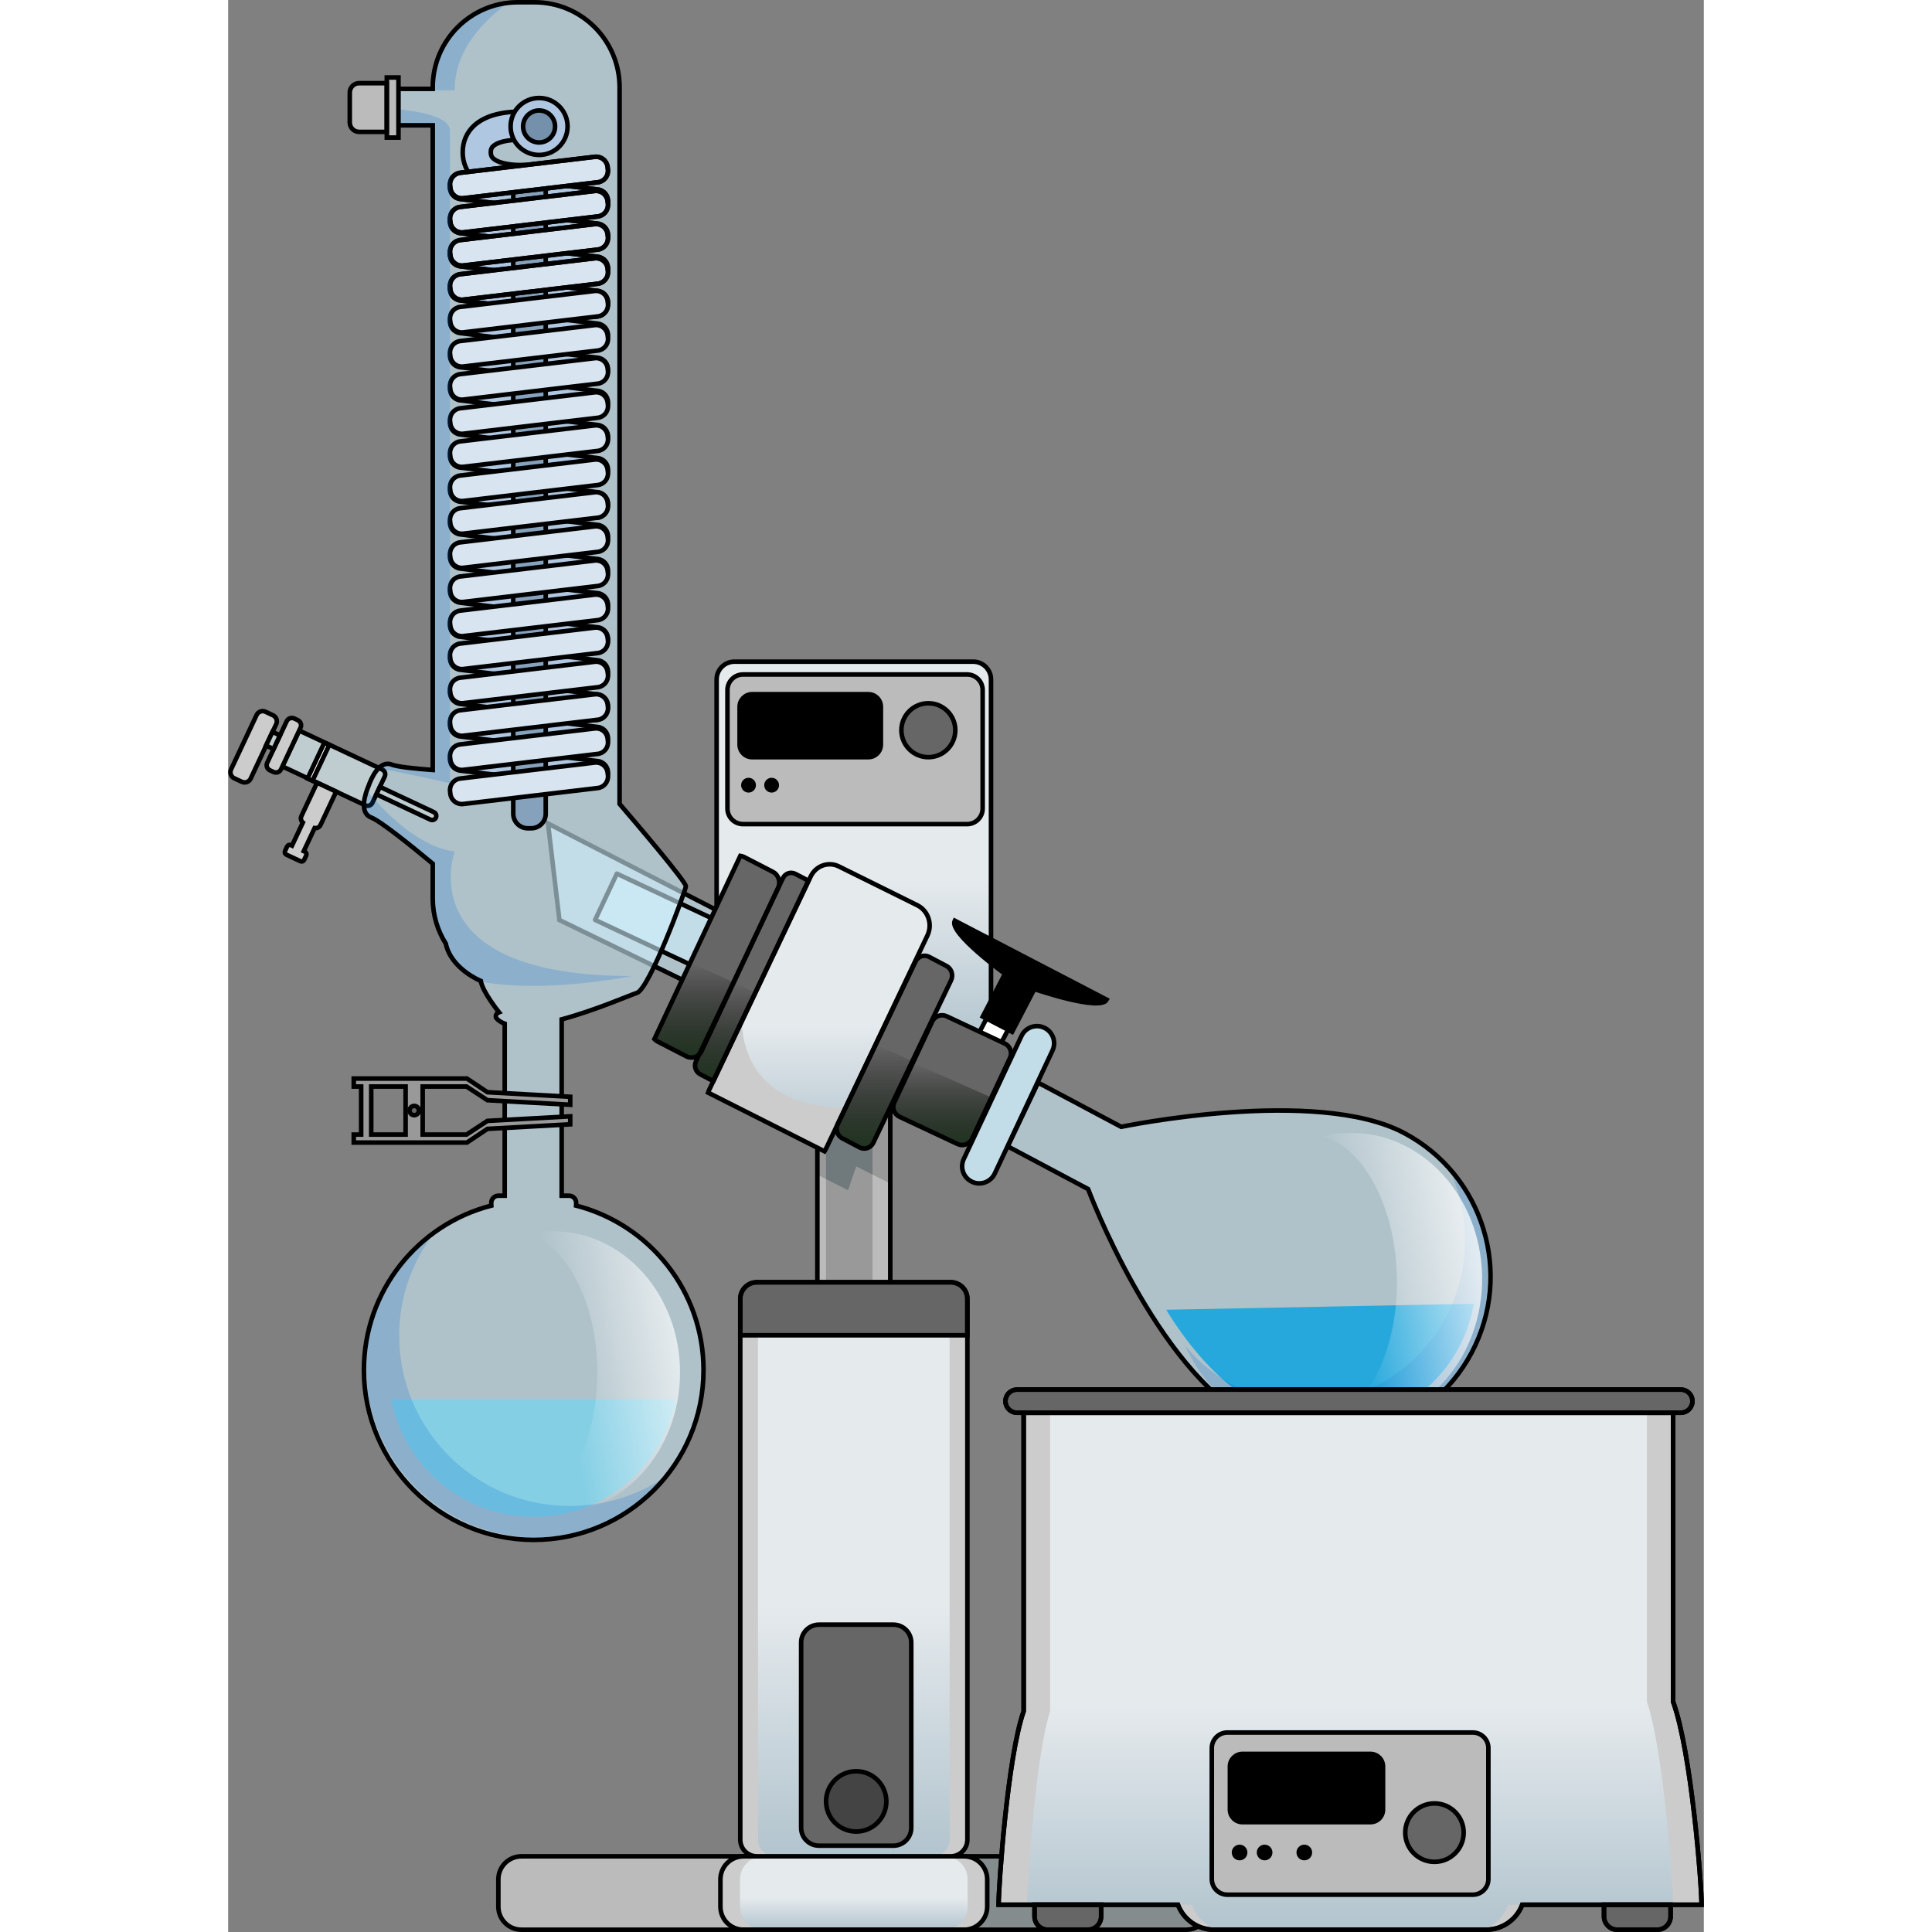<?xml version="1.0" encoding="utf-8"?>
<!-- Created by: Science Figures, www.sciencefigures.org, Generator: Science Figures Editor -->
<svg version="1.1" id="Layer_1" xmlns="http://www.w3.org/2000/svg" xmlns:xlink="http://www.w3.org/1999/xlink" 
	 width="800px" height="800px" viewBox="0 0 323.811 423.938" enable-background="new 0 0 323.811 423.938"
	 xml:space="preserve">
<rect x="0" y="0" width="323.811" height="423.938" fill="#808080" stroke="none"/>
<g>
	<g>
		<rect x="129.29" y="223.667" fill="#BBBBBB" width="16" height="59.167"/>
		<polygon fill="#999999" points="129.29,257.767 136.021,261.167 137.811,255.938 145.29,259.698 145.29,223.667 129.29,223.667 		
			"/>
		<rect x="131.186" y="223.667" fill="#999999" width="10.208" height="59.167"/>
		<polygon fill="#70797C" points="136.021,261.167 137.811,255.938 141.394,257.739 141.394,223.667 131.186,223.667 
			131.186,258.725 		"/>
		<g>
			<path fill="#BBBBBB" d="M210.228,423.438H64.353c-2.796,0-5.063-2.267-5.063-5.063v-5.979c0-2.796,2.267-5.063,5.063-5.063
				h145.875c2.796,0,5.063,2.267,5.063,5.063v5.979C215.29,421.171,213.024,423.438,210.228,423.438z"/>
			<path fill="#858C8E" d="M148.274,423.438h61.953c2.796,0,5.063-2.267,5.063-5.063v-5.979c0-2.796-2.266-5.063-5.063-5.063
				h-63.522C147.466,412.24,148.152,418.02,148.274,423.438z"/>
			<path fill="#CCCCCC" d="M161.498,423.438h-48.417c-2.796,0-5.063-2.267-5.063-5.063v-5.979c0-2.796,2.267-5.063,5.063-5.063
				h48.417c2.796,0,5.063,2.267,5.063,5.063v5.979C166.561,421.171,164.294,423.438,161.498,423.438z"/>
			<linearGradient id="SVGID_1_" gradientUnits="userSpaceOnUse" x1="137.29" y1="407.333" x2="137.29" y2="423.438">
				<stop  offset="0.564" style="stop-color:#E5EAED"/>
				<stop  offset="1" style="stop-color:#B2C4CE"/>
			</linearGradient>
			<path fill="url(#SVGID_1_)" d="M157.197,423.438h-39.814c-2.796,0-5.063-2.267-5.063-5.063v-5.979
				c0-2.796,2.267-5.063,5.063-5.063h39.814c2.796,0,5.063,2.267,5.063,5.063v5.979
				C162.259,421.171,159.993,423.438,157.197,423.438z"/>
		</g>
		<g>
			<path fill="none" stroke="#000000" stroke-miterlimit="10" d="M210.228,423.438H64.353c-2.796,0-5.063-2.267-5.063-5.063v-5.979
				c0-2.796,2.267-5.063,5.063-5.063h145.875c2.796,0,5.063,2.267,5.063,5.063v5.979
				C215.29,421.171,213.024,423.438,210.228,423.438z"/>
			<path fill="none" stroke="#000000" stroke-miterlimit="10" d="M161.498,423.438h-48.417c-2.796,0-5.063-2.267-5.063-5.063v-5.979
				c0-2.796,2.267-5.063,5.063-5.063h48.417c2.796,0,5.063,2.267,5.063,5.063v5.979
				C166.561,421.171,164.294,423.438,161.498,423.438z"/>
		</g>
		<rect x="129.29" y="223.667" fill="none" stroke="#000000" stroke-miterlimit="10" width="16" height="59.167"/>
		<g>
			<linearGradient id="SVGID_2_" gradientUnits="userSpaceOnUse" x1="137.29" y1="145.188" x2="137.29" y2="229.667">
				<stop  offset="0.564" style="stop-color:#E5EAED"/>
				<stop  offset="1" style="stop-color:#B2C4CE"/>
			</linearGradient>
			<path fill="url(#SVGID_2_)" d="M163.488,229.667h-52.397c-2.157,0-3.906-1.749-3.906-3.906v-76.667
				c0-2.157,1.749-3.906,3.906-3.906h52.397c2.157,0,3.906,1.749,3.906,3.906v76.667
				C167.394,227.918,165.646,229.667,163.488,229.667z"/>
			<path fill="#BBBBBB" d="M112.978,180.837h49.167c1.887,0,3.417-1.53,3.417-3.417v-26.003c0-1.887-1.53-3.417-3.417-3.417h-49.167
				c-1.887,0-3.417,1.53-3.417,3.417v26.003C109.561,179.307,111.091,180.837,112.978,180.837z"/>
			<circle fill="#666666" cx="153.644" cy="160.231" r="5.917"/>
			<circle cx="114.187" cy="172.293" r="1.126"/>
			<circle cx="119.254" cy="172.293" r="1.126"/>
			<path d="M140.476,166.147h-25.497c-1.52,0-2.752-1.232-2.752-2.752v-8.314c0-1.52,1.232-2.752,2.752-2.752h25.497
				c1.52,0,2.752,1.232,2.752,2.752v8.314C143.228,164.915,141.996,166.147,140.476,166.147z"/>
		</g>
		<g>
			<path fill="none" stroke="#000000" stroke-miterlimit="10" d="M163.488,229.667h-52.397c-2.157,0-3.906-1.749-3.906-3.906
				v-76.667c0-2.157,1.749-3.906,3.906-3.906h52.397c2.157,0,3.906,1.749,3.906,3.906v76.667
				C167.394,227.918,165.646,229.667,163.488,229.667z"/>
			<path fill="none" stroke="#000000" stroke-miterlimit="10" d="M112.978,180.837h49.167c1.887,0,3.417-1.53,3.417-3.417v-26.003
				c0-1.887-1.53-3.417-3.417-3.417h-49.167c-1.887,0-3.417,1.53-3.417,3.417v26.003
				C109.561,179.307,111.091,180.837,112.978,180.837z"/>
			<circle fill="none" stroke="#000000" stroke-miterlimit="10" cx="153.644" cy="160.231" r="5.917"/>
			<circle fill="none" stroke="#000000" stroke-miterlimit="10" cx="114.187" cy="172.293" r="1.126"/>
			<circle fill="none" stroke="#000000" stroke-miterlimit="10" cx="119.254" cy="172.293" r="1.126"/>
			<path fill="none" stroke="#000000" stroke-miterlimit="10" d="M140.476,166.147h-25.497c-1.52,0-2.752-1.232-2.752-2.752v-8.314
				c0-1.52,1.232-2.752,2.752-2.752h25.497c1.52,0,2.752,1.232,2.752,2.752v8.314C143.228,164.915,141.996,166.147,140.476,166.147z
				"/>
		</g>
		<g>
			<path fill="#CCCCCC" d="M158.555,407.333h-42.53c-2.017,0-3.652-1.635-3.652-3.652V285.015c0-2.017,1.635-3.652,3.652-3.652
				h42.53c2.017,0,3.652,1.635,3.652,3.652v118.667C162.207,405.698,160.572,407.333,158.555,407.333z"/>
			<linearGradient id="SVGID_3_" gradientUnits="userSpaceOnUse" x1="137.29" y1="281.364" x2="137.29" y2="407.333">
				<stop  offset="0.564" style="stop-color:#E5EAED"/>
				<stop  offset="1" style="stop-color:#B2C4CE"/>
			</linearGradient>
			<path fill="url(#SVGID_3_)" d="M154.659,407.333h-34.739c-2.017,0-3.652-1.635-3.652-3.652V285.015
				c0-2.017,1.635-3.652,3.652-3.652h34.739c2.017,0,3.652,1.635,3.652,3.652v118.667
				C158.311,405.698,156.676,407.333,154.659,407.333z"/>
			<path fill="none" d="M158.555,407.333h-42.53c-2.017,0-3.652-1.635-3.652-3.652V285.015c0-2.017,1.635-3.652,3.652-3.652h42.53
				c2.017,0,3.652,1.635,3.652,3.652v118.667C162.207,405.698,160.572,407.333,158.555,407.333z"/>
			<path fill="#666666" d="M158.555,281.364h-42.53c-2.017,0-3.651,1.635-3.651,3.651V293h49.833v-7.985
				C162.207,282.998,160.572,281.364,158.555,281.364z"/>
			<path fill="#666666" d="M145.978,405h-16.333c-2.163,0-3.917-1.754-3.917-3.917v-40.667c0-2.163,1.754-3.917,3.917-3.917h16.333
				c2.163,0,3.917,1.754,3.917,3.917v40.667C149.894,403.246,148.141,405,145.978,405z"/>
			<circle fill="#444444" cx="137.811" cy="395.281" r="6.615"/>
		</g>
		<g>
			<path fill="none" stroke="#000000" stroke-miterlimit="10" d="M158.555,407.333h-42.53c-2.017,0-3.652-1.635-3.652-3.652V285.015
				c0-2.017,1.635-3.652,3.652-3.652h42.53c2.017,0,3.652,1.635,3.652,3.652v118.667
				C162.207,405.698,160.572,407.333,158.555,407.333z"/>
			<path fill="none" stroke="#000000" stroke-miterlimit="10" d="M158.555,281.364h-42.53c-2.017,0-3.651,1.635-3.651,3.651V293
				h49.833v-7.985C162.207,282.998,160.572,281.364,158.555,281.364z"/>
			<path fill="none" stroke="#000000" stroke-miterlimit="10" d="M145.978,405h-16.333c-2.163,0-3.917-1.754-3.917-3.917v-40.667
				c0-2.163,1.754-3.917,3.917-3.917h16.333c2.163,0,3.917,1.754,3.917,3.917v40.667C149.894,403.246,148.141,405,145.978,405z"/>
			<circle fill="none" stroke="#000000" stroke-miterlimit="10" cx="137.811" cy="395.281" r="6.615"/>
		</g>
	</g>
	<g>
		
			<rect x="165.481" y="222.66" transform="matrix(0.887 0.461 -0.461 0.887 123.202 -52.083)" fill="#FFFFFF" width="5.333" height="6.67"/>
		
			<rect x="165.481" y="222.66" transform="matrix(0.887 0.461 -0.461 0.887 123.202 -52.083)" fill="none" stroke="#000000" stroke-miterlimit="10" width="5.333" height="6.67"/>
		<path d="M176.584,210.941l-0.961-0.5l-16.192-8.418c-1.384,2.662,11.035,11.654,11.035,11.654l-4.882,9.39l2.736,1.422l0.961,0.5
			l2.736,1.422l4.882-9.39c0,0,14.494,5,15.878,2.338L176.584,210.941z"/>
		<path fill="none" stroke="#000000" stroke-miterlimit="10" d="M176.584,210.941l-0.961-0.5l-16.192-8.418
			c-1.384,2.662,11.035,11.654,11.035,11.654l-4.882,9.39l2.736,1.422l0.961,0.5l2.736,1.422l4.882-9.39c0,0,14.494,5,15.878,2.338
			L176.584,210.941z"/>
	</g>
	<path opacity="0.6" fill="#CEEEFB" enable-background="new    " d="M181.095,230.725l-13.342,26.666
		c-0.929,1.856-3.186,2.608-5.042,1.679l0,0c-1.856-0.929-2.608-3.186-1.679-5.042l13.342-26.666
		c0.929-1.856,3.186-2.608,5.042-1.679h0C181.272,226.612,182.024,228.869,181.095,230.725z"/>
	<g>
		<polygon opacity="0.6" fill="#CEEEFB" enable-background="new    " points="107.186,199.708 70.186,180.708 72.686,201.875 
			104.686,217.44 		"/>
		<polygon fill="none" stroke="#000000" stroke-miterlimit="10" points="107.186,199.708 70.186,180.708 72.686,201.875 
			104.686,217.44 		"/>
	</g>
	<g>
		
			<rect x="91.199" y="187.898" transform="matrix(0.425 -0.905 0.905 0.425 -128.281 204.534)" opacity="0.6" fill="#CEEEFB" enable-background="new    " width="11.211" height="30.622"/>
		
			<rect x="91.199" y="187.898" transform="matrix(0.425 -0.905 0.905 0.425 -128.281 204.534)" fill="none" stroke="#000000" stroke-linecap="round" stroke-linejoin="round" stroke-miterlimit="10" width="11.211" height="30.622"/>
	</g>
	<path opacity="0.6" fill="#CEEEFB" enable-background="new    " d="M76.352,264.546c0.003-0.036,0.011-0.071,0.011-0.108v-0.5
		c0-0.863-0.699-1.563-1.563-1.563h-1.615v-38.697c7.393-1.985,14.999-5.326,16.5-5.803c2.75-0.875,10.625-22.25,10.75-23.375
		c0.104-0.935-10.845-13.786-14.542-18.095V19.167C85.894,8.857,77.537,0.5,67.228,0.5h-3.667c-10.309,0-18.667,8.357-18.667,18.667
		V19.5h-8.833v8h8.833v141.453c-4.09-0.297-7.751-0.688-9.014-1.178c-2.737-1.062-4.506,3.087-5.08,4.703
		c-0.667,1.58-2.16,5.837,0.577,6.899c2.065,0.802,8.681,6.122,13.517,10.141v7.648c0,3.641,1.059,7.028,2.862,9.9
		c1.185,5.569,7.679,8.183,7.679,8.183c0.375,2.375,4,6.875,4,6.875c-1,0.375-0.625,1.25-0.625,1.25
		c0.467,0.563,1.105,0.973,1.875,1.258v37.742H59.3c-0.863,0-1.563,0.7-1.563,1.563v0.5c0,0.037,0.008,0.072,0.011,0.108
		c-16.077,4.132-27.959,18.723-27.959,36.09c0,20.578,16.682,37.26,37.26,37.26c20.578,0,37.26-16.682,37.26-37.26
		C104.311,283.269,92.43,268.677,76.352,264.546z"/>
	<path opacity="0.6" fill="#CEEEFB" enable-background="new    " d="M258.067,248.63c-19.34-10.276-62.109-1.373-62.109-1.373
		l-18.236-9.69l-6.658,13.983l17.634,9.37c0,0,14.792,39.488,35.898,50.702c17.395,9.243,38.989,2.634,48.232-14.761
		C282.071,279.467,275.462,257.873,258.067,248.63z"/>
	<path fill="#85CFE5" d="M35.79,307c2.807,14.711,15.732,25.833,31.261,25.833c15.529,0,28.454-11.122,31.261-25.833H35.79z"/>
	<path fill="#26A8DC" d="M205.829,287.398c8.838,14.414,21.233,25.423,36.759,25.119c15.526-0.304,28.231-11.676,30.75-26.44
		L205.829,287.398z"/>
	<path opacity="0.2" fill="#006AD1" enable-background="new    " d="M74.926,330.45c-20.648,0-37.391-16.738-37.391-37.386
		c0-8.861,3.167-17,8.363-23.408c-9.393,6.791-15.67,17.841-15.67,30.32c0,20.648,16.744,37.386,37.391,37.386
		c11.833,0,22.495-5.499,29.442-14.08C90.819,327.787,83.156,330.45,74.926,330.45z"/>
	<path opacity="0.2" fill="#006AD1" enable-background="new    " d="M270.756,278.933c-3.701,19.226-22.001,31.872-40.875,28.24
		c-8.1-1.559-14.972-5.94-19.897-11.905c4.524,9.941,13.5,17.73,24.906,19.926c18.873,3.633,37.174-9.013,40.875-28.24
		c2.121-11.018-0.995-21.914-7.593-29.892C271.171,263.665,272.231,271.269,270.756,278.933z"/>
	<g>
		<path fill="#B0C7E1" d="M63.914,42.374c-2.146,0-6.987-0.335-9.972-3.133c-1.621-1.519-2.477-3.537-2.477-5.836
			c0-2.303,0.859-4.32,2.485-5.832c3.709-3.45,10.267-3.081,11.005-3.029c1.696,0.123,2.972,1.597,2.848,3.293
			c-0.123,1.694-1.602,2.968-3.286,2.85c-1.494-0.1-5.001,0.112-6.377,1.399c-0.268,0.251-0.516,0.584-0.516,1.319
			c0,0.741,0.253,1.082,0.526,1.339c1.384,1.304,4.904,1.541,6.392,1.456c1.698-0.105,3.154,1.189,3.259,2.883
			c0.105,1.694-1.177,3.153-2.87,3.263C64.788,42.355,64.428,42.374,63.914,42.374z"/>
		<g>
			<path fill="none" stroke="#000000" stroke-miterlimit="10" d="M63.914,42.374c-2.146,0-6.987-0.335-9.972-3.133
				c-1.621-1.519-2.477-3.537-2.477-5.836c0-2.303,0.859-4.32,2.485-5.832c3.709-3.45,10.267-3.081,11.005-3.029
				c1.696,0.123,2.972,1.597,2.848,3.293c-0.123,1.694-1.602,2.968-3.286,2.85c-1.494-0.1-5.001,0.112-6.377,1.399
				c-0.268,0.251-0.516,0.584-0.516,1.319c0,0.741,0.253,1.082,0.526,1.339c1.384,1.304,4.904,1.541,6.392,1.456
				c1.698-0.105,3.154,1.189,3.259,2.883c0.105,1.694-1.177,3.153-2.87,3.263C64.788,42.355,64.428,42.374,63.914,42.374z"/>
		</g>
	</g>
	<g>
		<g>
			<g>
				<path fill="#B0C7E1" d="M82.309,45.066"/>
				<g>
					<path fill="#B0C7E1" d="M83.266,44.954c-0.165,1.388-1.424,2.38-2.812,2.215l-29.543-3.504
						c-1.388-0.165-2.38-1.424-2.215-2.812l0.066-0.559c0.165-1.388,1.424-2.38,2.812-2.216l29.543,3.504
						c1.388,0.165,2.38,1.424,2.215,2.812L83.266,44.954z"/>
					<path fill="#B0C7E1" d="M48.762,47.786c0.165-1.388,1.424-2.38,2.812-2.215l29.543,3.504c1.388,0.165,2.38,1.424,2.215,2.812
						l-0.066,0.559c-0.165,1.388-1.424,2.38-2.812,2.216l-29.543-3.504c-1.388-0.165-2.38-1.424-2.215-2.812L48.762,47.786z"/>
					<path fill="#B0C7E1" d="M48.762,55.059c0.165-1.388,1.424-2.38,2.812-2.216l29.543,3.504c1.388,0.165,2.38,1.424,2.215,2.812
						l-0.066,0.559c-0.165,1.388-1.424,2.38-2.812,2.216l-29.543-3.504c-1.388-0.165-2.38-1.424-2.215-2.812L48.762,55.059z"/>
					<path fill="#B0C7E1" d="M48.762,62.55c0.165-1.388,1.424-2.38,2.812-2.215l29.543,3.504c1.388,0.165,2.38,1.424,2.215,2.812
						l-0.066,0.559c-0.165,1.388-1.424,2.38-2.812,2.215L50.911,65.92c-1.388-0.165-2.38-1.424-2.215-2.812L48.762,62.55z"/>
					<path fill="#B0C7E1" d="M48.762,69.726c0.165-1.388,1.424-2.38,2.812-2.215l29.543,3.504c1.388,0.165,2.38,1.424,2.215,2.812
						l-0.066,0.559c-0.165,1.388-1.424,2.38-2.812,2.215l-29.543-3.504c-1.388-0.165-2.38-1.424-2.215-2.812L48.762,69.726z"/>
					<path fill="#B0C7E1" d="M48.762,77.217c0.165-1.388,1.424-2.38,2.812-2.216l29.543,3.504c1.388,0.165,2.38,1.424,2.215,2.812
						l-0.066,0.559c-0.165,1.388-1.424,2.38-2.812,2.216l-29.543-3.504c-1.388-0.165-2.38-1.424-2.215-2.812L48.762,77.217z"/>
					<path fill="#B0C7E1" d="M48.762,84.476c0.165-1.388,1.424-2.38,2.812-2.215l29.543,3.504c1.388,0.165,2.38,1.424,2.215,2.812
						l-0.066,0.559c-0.165,1.388-1.424,2.38-2.812,2.215l-29.543-3.504c-1.388-0.165-2.38-1.424-2.215-2.812L48.762,84.476z"/>
					<path fill="#B0C7E1" d="M48.762,91.967c0.165-1.388,1.424-2.38,2.812-2.216l29.543,3.504c1.388,0.165,2.38,1.424,2.215,2.812
						l-0.066,0.559c-0.165,1.388-1.424,2.38-2.812,2.216l-29.543-3.504c-1.388-0.165-2.38-1.424-2.215-2.812L48.762,91.967z"/>
					<path fill="#B0C7E1" d="M48.762,99.233c0.165-1.388,1.424-2.38,2.812-2.216l29.543,3.504c1.388,0.165,2.38,1.424,2.215,2.812
						l-0.066,0.559c-0.165,1.388-1.424,2.38-2.812,2.216l-29.543-3.504c-1.388-0.165-2.38-1.424-2.215-2.812L48.762,99.233z"/>
					<path fill="#B0C7E1" d="M48.762,106.724c0.165-1.388,1.424-2.38,2.812-2.215l29.543,3.504c1.388,0.165,2.38,1.424,2.215,2.812
						l-0.066,0.559c-0.165,1.388-1.424,2.38-2.812,2.215l-29.543-3.504c-1.388-0.165-2.38-1.424-2.215-2.812L48.762,106.724z"/>
					<path fill="#B0C7E1" d="M48.762,113.895c0.165-1.388,1.424-2.38,2.812-2.216l29.543,3.504c1.388,0.165,2.38,1.424,2.215,2.812
						l-0.066,0.559c-0.165,1.388-1.424,2.38-2.812,2.215l-29.543-3.504c-1.388-0.165-2.38-1.424-2.215-2.812L48.762,113.895z"/>
					<path fill="#B0C7E1" d="M48.762,121.386c0.165-1.388,1.424-2.38,2.812-2.215l29.543,3.504c1.388,0.165,2.38,1.424,2.215,2.812
						l-0.066,0.559c-0.165,1.388-1.424,2.38-2.812,2.216l-29.543-3.504c-1.388-0.165-2.38-1.424-2.215-2.812L48.762,121.386z"/>
					<path fill="#B0C7E1" d="M48.762,128.877c0.165-1.388,1.424-2.38,2.812-2.216l29.543,3.504c1.388,0.165,2.38,1.424,2.215,2.812
						l-0.066,0.559c-0.165,1.388-1.424,2.38-2.812,2.216l-29.543-3.504c-1.388-0.165-2.38-1.424-2.215-2.812L48.762,128.877z"/>
					<path fill="#B0C7E1" d="M48.762,136.368c0.165-1.388,1.424-2.38,2.812-2.215l29.543,3.504c1.388,0.165,2.38,1.424,2.215,2.812
						l-0.066,0.559c-0.165,1.388-1.424,2.38-2.812,2.216l-29.543-3.504c-1.388-0.165-2.38-1.424-2.215-2.812L48.762,136.368z"/>
					<path fill="#B0C7E1" d="M48.762,143.597c0.165-1.388,1.424-2.38,2.812-2.216l29.543,3.504c1.388,0.165,2.38,1.424,2.215,2.812
						l-0.066,0.559c-0.165,1.388-1.424,2.38-2.812,2.216l-29.543-3.504c-1.388-0.165-2.38-1.424-2.215-2.812L48.762,143.597z"/>
					<path fill="#B0C7E1" d="M48.762,151.088c0.165-1.388,1.424-2.38,2.812-2.215l29.543,3.504c1.388,0.165,2.38,1.424,2.215,2.812
						l-0.066,0.559c-0.165,1.388-1.424,2.38-2.812,2.215l-29.543-3.504c-1.388-0.165-2.38-1.424-2.215-2.812L48.762,151.088z"/>
					<path fill="#B0C7E1" d="M48.762,158.23c0.165-1.388,1.424-2.38,2.812-2.216l29.543,3.504c1.388,0.165,2.38,1.424,2.215,2.812
						l-0.066,0.559c-0.165,1.388-1.424,2.38-2.812,2.216l-29.543-3.504c-1.388-0.165-2.38-1.424-2.215-2.812L48.762,158.23z"/>
					<path fill="#B0C7E1" d="M48.762,165.721c0.165-1.388,1.424-2.38,2.812-2.215l29.543,3.504c1.388,0.165,2.38,1.424,2.215,2.812
						l-0.066,0.559c-0.165,1.388-1.424,2.38-2.812,2.215l-29.543-3.504c-1.388-0.165-2.38-1.424-2.215-2.812L48.762,165.721z"/>
					<path fill="#B0C7E1" d="M83.266,44.954c-0.165,1.388-1.424,2.38-2.812,2.215l-29.543-3.504
						c-1.388-0.165-2.38-1.424-2.215-2.812l0.066-0.559c0.165-1.388,1.424-2.38,2.812-2.216l29.543,3.504
						c1.388,0.165,2.38,1.424,2.215,2.812L83.266,44.954z"/>
					<path fill="#B0C7E1" d="M48.762,47.786c0.165-1.388,1.424-2.38,2.812-2.215l29.543,3.504c1.388,0.165,2.38,1.424,2.215,2.812
						l-0.066,0.559c-0.165,1.388-1.424,2.38-2.812,2.216l-29.543-3.504c-1.388-0.165-2.38-1.424-2.215-2.812L48.762,47.786z"/>
					<path fill="#B0C7E1" d="M48.762,55.059c0.165-1.388,1.424-2.38,2.812-2.216l29.543,3.504c1.388,0.165,2.38,1.424,2.215,2.812
						l-0.066,0.559c-0.165,1.388-1.424,2.38-2.812,2.216l-29.543-3.504c-1.388-0.165-2.38-1.424-2.215-2.812L48.762,55.059z"/>
					<path fill="#B0C7E1" d="M48.762,62.55c0.165-1.388,1.424-2.38,2.812-2.215l29.543,3.504c1.388,0.165,2.38,1.424,2.215,2.812
						l-0.066,0.559c-0.165,1.388-1.424,2.38-2.812,2.215L50.911,65.92c-1.388-0.165-2.38-1.424-2.215-2.812L48.762,62.55z"/>
				</g>
			</g>
		</g>
		<g>
			<g>
				<path fill="none" stroke="#000000" stroke-miterlimit="10" d="M82.309,45.066"/>
				<g>
					<path fill="none" stroke="#000000" stroke-miterlimit="10" d="M83.266,44.954c-0.165,1.388-1.424,2.38-2.812,2.215
						l-29.543-3.504c-1.388-0.165-2.38-1.424-2.215-2.812l0.066-0.559c0.165-1.388,1.424-2.38,2.812-2.216l29.543,3.504
						c1.388,0.165,2.38,1.424,2.215,2.812L83.266,44.954z"/>
					<path fill="none" stroke="#000000" stroke-miterlimit="10" d="M48.762,47.786c0.165-1.388,1.424-2.38,2.812-2.215l29.543,3.504
						c1.388,0.165,2.38,1.424,2.215,2.812l-0.066,0.559c-0.165,1.388-1.424,2.38-2.812,2.216l-29.543-3.504
						c-1.388-0.165-2.38-1.424-2.215-2.812L48.762,47.786z"/>
					<path fill="none" stroke="#000000" stroke-miterlimit="10" d="M48.762,55.059c0.165-1.388,1.424-2.38,2.812-2.216l29.543,3.504
						c1.388,0.165,2.38,1.424,2.215,2.812l-0.066,0.559c-0.165,1.388-1.424,2.38-2.812,2.216l-29.543-3.504
						c-1.388-0.165-2.38-1.424-2.215-2.812L48.762,55.059z"/>
					<path fill="none" stroke="#000000" stroke-miterlimit="10" d="M48.762,62.55c0.165-1.388,1.424-2.38,2.812-2.215l29.543,3.504
						c1.388,0.165,2.38,1.424,2.215,2.812l-0.066,0.559c-0.165,1.388-1.424,2.38-2.812,2.215L50.911,65.92
						c-1.388-0.165-2.38-1.424-2.215-2.812L48.762,62.55z"/>
					<path fill="none" stroke="#000000" stroke-miterlimit="10" d="M48.762,69.726c0.165-1.388,1.424-2.38,2.812-2.215l29.543,3.504
						c1.388,0.165,2.38,1.424,2.215,2.812l-0.066,0.559c-0.165,1.388-1.424,2.38-2.812,2.215l-29.543-3.504
						c-1.388-0.165-2.38-1.424-2.215-2.812L48.762,69.726z"/>
					<path fill="none" stroke="#000000" stroke-miterlimit="10" d="M48.762,77.217c0.165-1.388,1.424-2.38,2.812-2.216l29.543,3.504
						c1.388,0.165,2.38,1.424,2.215,2.812l-0.066,0.559c-0.165,1.388-1.424,2.38-2.812,2.216l-29.543-3.504
						c-1.388-0.165-2.38-1.424-2.215-2.812L48.762,77.217z"/>
					<path fill="none" stroke="#000000" stroke-miterlimit="10" d="M48.762,84.476c0.165-1.388,1.424-2.38,2.812-2.215l29.543,3.504
						c1.388,0.165,2.38,1.424,2.215,2.812l-0.066,0.559c-0.165,1.388-1.424,2.38-2.812,2.215l-29.543-3.504
						c-1.388-0.165-2.38-1.424-2.215-2.812L48.762,84.476z"/>
					<path fill="none" stroke="#000000" stroke-miterlimit="10" d="M48.762,91.967c0.165-1.388,1.424-2.38,2.812-2.216l29.543,3.504
						c1.388,0.165,2.38,1.424,2.215,2.812l-0.066,0.559c-0.165,1.388-1.424,2.38-2.812,2.216l-29.543-3.504
						c-1.388-0.165-2.38-1.424-2.215-2.812L48.762,91.967z"/>
					<path fill="none" stroke="#000000" stroke-miterlimit="10" d="M48.762,99.233c0.165-1.388,1.424-2.38,2.812-2.216l29.543,3.504
						c1.388,0.165,2.38,1.424,2.215,2.812l-0.066,0.559c-0.165,1.388-1.424,2.38-2.812,2.216l-29.543-3.504
						c-1.388-0.165-2.38-1.424-2.215-2.812L48.762,99.233z"/>
					<path fill="none" stroke="#000000" stroke-miterlimit="10" d="M48.762,106.724c0.165-1.388,1.424-2.38,2.812-2.215
						l29.543,3.504c1.388,0.165,2.38,1.424,2.215,2.812l-0.066,0.559c-0.165,1.388-1.424,2.38-2.812,2.215l-29.543-3.504
						c-1.388-0.165-2.38-1.424-2.215-2.812L48.762,106.724z"/>
					<path fill="none" stroke="#000000" stroke-miterlimit="10" d="M48.762,113.895c0.165-1.388,1.424-2.38,2.812-2.216
						l29.543,3.504c1.388,0.165,2.38,1.424,2.215,2.812l-0.066,0.559c-0.165,1.388-1.424,2.38-2.812,2.215l-29.543-3.504
						c-1.388-0.165-2.38-1.424-2.215-2.812L48.762,113.895z"/>
					<path fill="none" stroke="#000000" stroke-miterlimit="10" d="M48.762,121.386c0.165-1.388,1.424-2.38,2.812-2.215
						l29.543,3.504c1.388,0.165,2.38,1.424,2.215,2.812l-0.066,0.559c-0.165,1.388-1.424,2.38-2.812,2.216l-29.543-3.504
						c-1.388-0.165-2.38-1.424-2.215-2.812L48.762,121.386z"/>
					<path fill="none" stroke="#000000" stroke-miterlimit="10" d="M48.762,128.877c0.165-1.388,1.424-2.38,2.812-2.216
						l29.543,3.504c1.388,0.165,2.38,1.424,2.215,2.812l-0.066,0.559c-0.165,1.388-1.424,2.38-2.812,2.216l-29.543-3.504
						c-1.388-0.165-2.38-1.424-2.215-2.812L48.762,128.877z"/>
					<path fill="none" stroke="#000000" stroke-miterlimit="10" d="M48.762,136.368c0.165-1.388,1.424-2.38,2.812-2.215
						l29.543,3.504c1.388,0.165,2.38,1.424,2.215,2.812l-0.066,0.559c-0.165,1.388-1.424,2.38-2.812,2.216l-29.543-3.504
						c-1.388-0.165-2.38-1.424-2.215-2.812L48.762,136.368z"/>
					<path fill="none" stroke="#000000" stroke-miterlimit="10" d="M48.762,143.597c0.165-1.388,1.424-2.38,2.812-2.216
						l29.543,3.504c1.388,0.165,2.38,1.424,2.215,2.812l-0.066,0.559c-0.165,1.388-1.424,2.38-2.812,2.216l-29.543-3.504
						c-1.388-0.165-2.38-1.424-2.215-2.812L48.762,143.597z"/>
					<path fill="none" stroke="#000000" stroke-miterlimit="10" d="M48.762,151.088c0.165-1.388,1.424-2.38,2.812-2.215
						l29.543,3.504c1.388,0.165,2.38,1.424,2.215,2.812l-0.066,0.559c-0.165,1.388-1.424,2.38-2.812,2.215l-29.543-3.504
						c-1.388-0.165-2.38-1.424-2.215-2.812L48.762,151.088z"/>
					<path fill="none" stroke="#000000" stroke-miterlimit="10" d="M48.762,158.23c0.165-1.388,1.424-2.38,2.812-2.216l29.543,3.504
						c1.388,0.165,2.38,1.424,2.215,2.812l-0.066,0.559c-0.165,1.388-1.424,2.38-2.812,2.216l-29.543-3.504
						c-1.388-0.165-2.38-1.424-2.215-2.812L48.762,158.23z"/>
					<path fill="none" stroke="#000000" stroke-miterlimit="10" d="M48.762,165.721c0.165-1.388,1.424-2.38,2.812-2.215
						l29.543,3.504c1.388,0.165,2.38,1.424,2.215,2.812l-0.066,0.559c-0.165,1.388-1.424,2.38-2.812,2.215l-29.543-3.504
						c-1.388-0.165-2.38-1.424-2.215-2.812L48.762,165.721z"/>
					<path fill="none" stroke="#000000" stroke-miterlimit="10" d="M83.266,44.954c-0.165,1.388-1.424,2.38-2.812,2.215
						l-29.543-3.504c-1.388-0.165-2.38-1.424-2.215-2.812l0.066-0.559c0.165-1.388,1.424-2.38,2.812-2.216l29.543,3.504
						c1.388,0.165,2.38,1.424,2.215,2.812L83.266,44.954z"/>
					<path fill="none" stroke="#000000" stroke-miterlimit="10" d="M48.762,47.786c0.165-1.388,1.424-2.38,2.812-2.215l29.543,3.504
						c1.388,0.165,2.38,1.424,2.215,2.812l-0.066,0.559c-0.165,1.388-1.424,2.38-2.812,2.216l-29.543-3.504
						c-1.388-0.165-2.38-1.424-2.215-2.812L48.762,47.786z"/>
					<path fill="none" stroke="#000000" stroke-miterlimit="10" d="M48.762,55.059c0.165-1.388,1.424-2.38,2.812-2.216l29.543,3.504
						c1.388,0.165,2.38,1.424,2.215,2.812l-0.066,0.559c-0.165,1.388-1.424,2.38-2.812,2.216l-29.543-3.504
						c-1.388-0.165-2.38-1.424-2.215-2.812L48.762,55.059z"/>
					<path fill="none" stroke="#000000" stroke-miterlimit="10" d="M48.762,62.55c0.165-1.388,1.424-2.38,2.812-2.215l29.543,3.504
						c1.388,0.165,2.38,1.424,2.215,2.812l-0.066,0.559c-0.165,1.388-1.424,2.38-2.812,2.215L50.911,65.92
						c-1.388-0.165-2.38-1.424-2.215-2.812L48.762,62.55z"/>
				</g>
			</g>
		</g>
		<g>
			<path fill="#86A1BC" d="M66.498,181.75h-0.751c-1.76,0-3.188-1.427-3.188-3.188V40.183c0-1.76,1.427-3.188,3.188-3.188h0.751
				c1.76,0,3.188,1.427,3.188,3.188v138.38C69.686,180.323,68.259,181.75,66.498,181.75z"/>
			<path fill="none" stroke="#000000" stroke-miterlimit="10" d="M66.498,181.75h-0.751c-1.76,0-3.188-1.427-3.188-3.188V40.183
				c0-1.76,1.427-3.188,3.188-3.188h0.751c1.76,0,3.188,1.427,3.188,3.188v138.38C69.686,180.323,68.259,181.75,66.498,181.75z"/>
		</g>
		<g>
			<g>
				<path fill="#D8E4EF" d="M49.72,41.399"/>
				<g>
					<path fill="#D8E4EF" d="M48.762,41.288c0.165,1.388,1.424,2.38,2.812,2.215l29.543-3.504c1.388-0.165,2.38-1.424,2.215-2.812
						l-0.066-0.559c-0.165-1.388-1.424-2.38-2.812-2.216l-29.543,3.504c-1.388,0.165-2.38,1.424-2.215,2.812L48.762,41.288z"/>
					<path fill="#D8E4EF" d="M83.266,44.12c-0.165-1.388-1.424-2.38-2.812-2.215l-29.543,3.504c-1.388,0.165-2.38,1.424-2.215,2.812
						l0.066,0.559c0.165,1.388,1.424,2.38,2.812,2.216l29.543-3.504c1.388-0.165,2.38-1.424,2.215-2.812L83.266,44.12z"/>
					<path fill="#D8E4EF" d="M83.266,51.392c-0.165-1.388-1.424-2.38-2.812-2.216l-29.543,3.504
						c-1.388,0.165-2.38,1.424-2.215,2.812l0.066,0.559c0.165,1.388,1.424,2.38,2.812,2.216l29.543-3.504
						c1.388-0.165,2.38-1.424,2.215-2.812L83.266,51.392z"/>
					<path fill="#D8E4EF" d="M83.266,58.883c-0.165-1.388-1.424-2.38-2.812-2.215l-29.543,3.504
						c-1.388,0.165-2.38,1.424-2.215,2.812l0.066,0.559c0.165,1.388,1.424,2.38,2.812,2.215l29.543-3.504
						c1.388-0.165,2.38-1.424,2.215-2.812L83.266,58.883z"/>
					<path fill="#D8E4EF" d="M83.266,66.059c-0.165-1.388-1.424-2.38-2.812-2.215l-29.543,3.504
						c-1.388,0.165-2.38,1.424-2.215,2.812l0.066,0.559c0.165,1.388,1.424,2.38,2.812,2.215l29.543-3.504
						c1.388-0.165,2.38-1.424,2.215-2.812L83.266,66.059z"/>
					<path fill="#D8E4EF" d="M83.266,73.55c-0.165-1.388-1.424-2.38-2.812-2.216l-29.543,3.504c-1.388,0.165-2.38,1.424-2.215,2.812
						l0.066,0.559c0.165,1.388,1.424,2.38,2.812,2.216l29.543-3.504c1.388-0.165,2.38-1.424,2.215-2.812L83.266,73.55z"/>
					<path fill="#D8E4EF" d="M83.266,80.809c-0.165-1.388-1.424-2.38-2.812-2.215l-29.543,3.504
						c-1.388,0.165-2.38,1.424-2.215,2.812l0.066,0.559c0.165,1.388,1.424,2.38,2.812,2.215l29.543-3.504
						c1.388-0.165,2.38-1.424,2.215-2.812L83.266,80.809z"/>
					<path fill="#D8E4EF" d="M83.266,88.3c-0.165-1.388-1.424-2.38-2.812-2.216l-29.543,3.504c-1.388,0.165-2.38,1.424-2.215,2.812
						l0.066,0.559c0.165,1.388,1.424,2.38,2.812,2.216l29.543-3.504c1.388-0.165,2.38-1.424,2.215-2.812L83.266,88.3z"/>
					<path fill="#D8E4EF" d="M83.266,95.566c-0.165-1.388-1.424-2.38-2.812-2.216l-29.543,3.504
						c-1.388,0.165-2.38,1.424-2.215,2.812l0.066,0.559c0.165,1.388,1.424,2.38,2.812,2.216l29.543-3.504
						c1.388-0.165,2.38-1.424,2.215-2.812L83.266,95.566z"/>
					<path fill="#D8E4EF" d="M83.266,103.057c-0.165-1.388-1.424-2.38-2.812-2.215l-29.543,3.504
						c-1.388,0.165-2.38,1.424-2.215,2.812l0.066,0.559c0.165,1.388,1.424,2.38,2.812,2.215l29.543-3.504
						c1.388-0.165,2.38-1.424,2.215-2.812L83.266,103.057z"/>
					<path fill="#D8E4EF" d="M83.266,110.228c-0.165-1.388-1.424-2.38-2.812-2.216l-29.543,3.504
						c-1.388,0.165-2.38,1.424-2.215,2.812l0.066,0.559c0.165,1.388,1.424,2.38,2.812,2.215l29.543-3.504
						c1.388-0.165,2.38-1.424,2.215-2.812L83.266,110.228z"/>
					<path fill="#D8E4EF" d="M83.266,117.719c-0.165-1.388-1.424-2.38-2.812-2.215l-29.543,3.504
						c-1.388,0.165-2.38,1.424-2.215,2.812l0.066,0.559c0.165,1.388,1.424,2.38,2.812,2.216l29.543-3.504
						c1.388-0.165,2.38-1.424,2.215-2.812L83.266,117.719z"/>
					<path fill="#D8E4EF" d="M83.266,125.21c-0.165-1.388-1.424-2.38-2.812-2.216l-29.543,3.504
						c-1.388,0.165-2.38,1.424-2.215,2.812l0.066,0.559c0.165,1.388,1.424,2.38,2.812,2.216l29.543-3.504
						c1.388-0.165,2.38-1.424,2.215-2.812L83.266,125.21z"/>
					<path fill="#D8E4EF" d="M83.266,132.701c-0.165-1.388-1.424-2.38-2.812-2.215l-29.543,3.504
						c-1.388,0.165-2.38,1.424-2.215,2.812l0.066,0.559c0.165,1.388,1.424,2.38,2.812,2.216l29.543-3.504
						c1.388-0.165,2.38-1.424,2.215-2.812L83.266,132.701z"/>
					<path fill="#D8E4EF" d="M83.266,139.931c-0.165-1.388-1.424-2.38-2.812-2.216l-29.543,3.504
						c-1.388,0.165-2.38,1.424-2.215,2.812l0.066,0.559c0.165,1.388,1.424,2.38,2.812,2.216l29.543-3.504
						c1.388-0.165,2.38-1.424,2.215-2.812L83.266,139.931z"/>
					<path fill="#D8E4EF" d="M83.266,147.422c-0.165-1.388-1.424-2.38-2.812-2.215l-29.543,3.504
						c-1.388,0.165-2.38,1.424-2.215,2.812l0.066,0.559c0.165,1.388,1.424,2.38,2.812,2.215l29.543-3.504
						c1.388-0.165,2.38-1.424,2.215-2.812L83.266,147.422z"/>
					<path fill="#D8E4EF" d="M83.266,154.564c-0.165-1.388-1.424-2.38-2.812-2.216l-29.543,3.504
						c-1.388,0.165-2.38,1.424-2.215,2.812l0.066,0.559c0.165,1.388,1.424,2.38,2.812,2.216l29.543-3.504
						c1.388-0.165,2.38-1.424,2.215-2.812L83.266,154.564z"/>
					<path fill="#D8E4EF" d="M83.266,162.055c-0.165-1.388-1.424-2.38-2.812-2.215l-29.543,3.504
						c-1.388,0.165-2.38,1.424-2.215,2.812l0.066,0.559c0.165,1.388,1.424,2.38,2.812,2.215l29.543-3.504
						c1.388-0.165,2.38-1.424,2.215-2.812L83.266,162.055z"/>
					<path fill="#D8E4EF" d="M83.266,169.546c-0.165-1.388-1.424-2.38-2.812-2.216l-29.543,3.504
						c-1.388,0.165-2.38,1.424-2.215,2.812l0.066,0.559c0.165,1.388,1.424,2.38,2.812,2.216l29.543-3.504
						c1.388-0.165,2.38-1.424,2.215-2.812L83.266,169.546z"/>
					<path fill="#D8E4EF" d="M48.762,41.288c0.165,1.388,1.424,2.38,2.812,2.215l29.543-3.504c1.388-0.165,2.38-1.424,2.215-2.812
						l-0.066-0.559c-0.165-1.388-1.424-2.38-2.812-2.216l-29.543,3.504c-1.388,0.165-2.38,1.424-2.215,2.812L48.762,41.288z"/>
					<path fill="#D8E4EF" d="M83.266,44.12c-0.165-1.388-1.424-2.38-2.812-2.215l-29.543,3.504c-1.388,0.165-2.38,1.424-2.215,2.812
						l0.066,0.559c0.165,1.388,1.424,2.38,2.812,2.216l29.543-3.504c1.388-0.165,2.38-1.424,2.215-2.812L83.266,44.12z"/>
					<path fill="#D8E4EF" d="M83.266,51.392c-0.165-1.388-1.424-2.38-2.812-2.216l-29.543,3.504
						c-1.388,0.165-2.38,1.424-2.215,2.812l0.066,0.559c0.165,1.388,1.424,2.38,2.812,2.216l29.543-3.504
						c1.388-0.165,2.38-1.424,2.215-2.812L83.266,51.392z"/>
					<path fill="#D8E4EF" d="M83.266,58.883c-0.165-1.388-1.424-2.38-2.812-2.215l-29.543,3.504
						c-1.388,0.165-2.38,1.424-2.215,2.812l0.066,0.559c0.165,1.388,1.424,2.38,2.812,2.215l29.543-3.504
						c1.388-0.165,2.38-1.424,2.215-2.812L83.266,58.883z"/>
				</g>
			</g>
			<g>
				<path fill="none" stroke="#000000" stroke-miterlimit="10" d="M49.72,41.399"/>
				<g>
					<path fill="none" stroke="#000000" stroke-miterlimit="10" d="M48.762,41.288c0.165,1.388,1.424,2.38,2.812,2.215l29.543-3.504
						c1.388-0.165,2.38-1.424,2.215-2.812l-0.066-0.559c-0.165-1.388-1.424-2.38-2.812-2.216l-29.543,3.504
						c-1.388,0.165-2.38,1.424-2.215,2.812L48.762,41.288z"/>
					<path fill="none" stroke="#000000" stroke-miterlimit="10" d="M83.266,44.12c-0.165-1.388-1.424-2.38-2.812-2.215
						l-29.543,3.504c-1.388,0.165-2.38,1.424-2.215,2.812l0.066,0.559c0.165,1.388,1.424,2.38,2.812,2.216l29.543-3.504
						c1.388-0.165,2.38-1.424,2.215-2.812L83.266,44.12z"/>
					<path fill="none" stroke="#000000" stroke-miterlimit="10" d="M83.266,51.392c-0.165-1.388-1.424-2.38-2.812-2.216
						l-29.543,3.504c-1.388,0.165-2.38,1.424-2.215,2.812l0.066,0.559c0.165,1.388,1.424,2.38,2.812,2.216l29.543-3.504
						c1.388-0.165,2.38-1.424,2.215-2.812L83.266,51.392z"/>
					<path fill="none" stroke="#000000" stroke-miterlimit="10" d="M83.266,58.883c-0.165-1.388-1.424-2.38-2.812-2.215
						l-29.543,3.504c-1.388,0.165-2.38,1.424-2.215,2.812l0.066,0.559c0.165,1.388,1.424,2.38,2.812,2.215l29.543-3.504
						c1.388-0.165,2.38-1.424,2.215-2.812L83.266,58.883z"/>
					<path fill="none" stroke="#000000" stroke-miterlimit="10" d="M83.266,66.059c-0.165-1.388-1.424-2.38-2.812-2.215
						l-29.543,3.504c-1.388,0.165-2.38,1.424-2.215,2.812l0.066,0.559c0.165,1.388,1.424,2.38,2.812,2.215l29.543-3.504
						c1.388-0.165,2.38-1.424,2.215-2.812L83.266,66.059z"/>
					<path fill="none" stroke="#000000" stroke-miterlimit="10" d="M83.266,73.55c-0.165-1.388-1.424-2.38-2.812-2.216
						l-29.543,3.504c-1.388,0.165-2.38,1.424-2.215,2.812l0.066,0.559c0.165,1.388,1.424,2.38,2.812,2.216l29.543-3.504
						c1.388-0.165,2.38-1.424,2.215-2.812L83.266,73.55z"/>
					<path fill="none" stroke="#000000" stroke-miterlimit="10" d="M83.266,80.809c-0.165-1.388-1.424-2.38-2.812-2.215
						l-29.543,3.504c-1.388,0.165-2.38,1.424-2.215,2.812l0.066,0.559c0.165,1.388,1.424,2.38,2.812,2.215l29.543-3.504
						c1.388-0.165,2.38-1.424,2.215-2.812L83.266,80.809z"/>
					<path fill="none" stroke="#000000" stroke-miterlimit="10" d="M83.266,88.3c-0.165-1.388-1.424-2.38-2.812-2.216l-29.543,3.504
						c-1.388,0.165-2.38,1.424-2.215,2.812l0.066,0.559c0.165,1.388,1.424,2.38,2.812,2.216l29.543-3.504
						c1.388-0.165,2.38-1.424,2.215-2.812L83.266,88.3z"/>
					<path fill="none" stroke="#000000" stroke-miterlimit="10" d="M83.266,95.566c-0.165-1.388-1.424-2.38-2.812-2.216
						l-29.543,3.504c-1.388,0.165-2.38,1.424-2.215,2.812l0.066,0.559c0.165,1.388,1.424,2.38,2.812,2.216l29.543-3.504
						c1.388-0.165,2.38-1.424,2.215-2.812L83.266,95.566z"/>
					<path fill="none" stroke="#000000" stroke-miterlimit="10" d="M83.266,103.057c-0.165-1.388-1.424-2.38-2.812-2.215
						l-29.543,3.504c-1.388,0.165-2.38,1.424-2.215,2.812l0.066,0.559c0.165,1.388,1.424,2.38,2.812,2.215l29.543-3.504
						c1.388-0.165,2.38-1.424,2.215-2.812L83.266,103.057z"/>
					<path fill="none" stroke="#000000" stroke-miterlimit="10" d="M83.266,110.228c-0.165-1.388-1.424-2.38-2.812-2.216
						l-29.543,3.504c-1.388,0.165-2.38,1.424-2.215,2.812l0.066,0.559c0.165,1.388,1.424,2.38,2.812,2.215l29.543-3.504
						c1.388-0.165,2.38-1.424,2.215-2.812L83.266,110.228z"/>
					<path fill="none" stroke="#000000" stroke-miterlimit="10" d="M83.266,117.719c-0.165-1.388-1.424-2.38-2.812-2.215
						l-29.543,3.504c-1.388,0.165-2.38,1.424-2.215,2.812l0.066,0.559c0.165,1.388,1.424,2.38,2.812,2.216l29.543-3.504
						c1.388-0.165,2.38-1.424,2.215-2.812L83.266,117.719z"/>
					<path fill="none" stroke="#000000" stroke-miterlimit="10" d="M83.266,125.21c-0.165-1.388-1.424-2.38-2.812-2.216
						l-29.543,3.504c-1.388,0.165-2.38,1.424-2.215,2.812l0.066,0.559c0.165,1.388,1.424,2.38,2.812,2.216l29.543-3.504
						c1.388-0.165,2.38-1.424,2.215-2.812L83.266,125.21z"/>
					<path fill="none" stroke="#000000" stroke-miterlimit="10" d="M83.266,132.701c-0.165-1.388-1.424-2.38-2.812-2.215
						l-29.543,3.504c-1.388,0.165-2.38,1.424-2.215,2.812l0.066,0.559c0.165,1.388,1.424,2.38,2.812,2.216l29.543-3.504
						c1.388-0.165,2.38-1.424,2.215-2.812L83.266,132.701z"/>
					<path fill="none" stroke="#000000" stroke-miterlimit="10" d="M83.266,139.931c-0.165-1.388-1.424-2.38-2.812-2.216
						l-29.543,3.504c-1.388,0.165-2.38,1.424-2.215,2.812l0.066,0.559c0.165,1.388,1.424,2.38,2.812,2.216l29.543-3.504
						c1.388-0.165,2.38-1.424,2.215-2.812L83.266,139.931z"/>
					<path fill="none" stroke="#000000" stroke-miterlimit="10" d="M83.266,147.422c-0.165-1.388-1.424-2.38-2.812-2.215
						l-29.543,3.504c-1.388,0.165-2.38,1.424-2.215,2.812l0.066,0.559c0.165,1.388,1.424,2.38,2.812,2.215l29.543-3.504
						c1.388-0.165,2.38-1.424,2.215-2.812L83.266,147.422z"/>
					<path fill="none" stroke="#000000" stroke-miterlimit="10" d="M83.266,154.564c-0.165-1.388-1.424-2.38-2.812-2.216
						l-29.543,3.504c-1.388,0.165-2.38,1.424-2.215,2.812l0.066,0.559c0.165,1.388,1.424,2.38,2.812,2.216l29.543-3.504
						c1.388-0.165,2.38-1.424,2.215-2.812L83.266,154.564z"/>
					<path fill="none" stroke="#000000" stroke-miterlimit="10" d="M83.266,162.055c-0.165-1.388-1.424-2.38-2.812-2.215
						l-29.543,3.504c-1.388,0.165-2.38,1.424-2.215,2.812l0.066,0.559c0.165,1.388,1.424,2.38,2.812,2.215l29.543-3.504
						c1.388-0.165,2.38-1.424,2.215-2.812L83.266,162.055z"/>
					<path fill="none" stroke="#000000" stroke-miterlimit="10" d="M83.266,169.546c-0.165-1.388-1.424-2.38-2.812-2.216
						l-29.543,3.504c-1.388,0.165-2.38,1.424-2.215,2.812l0.066,0.559c0.165,1.388,1.424,2.38,2.812,2.216l29.543-3.504
						c1.388-0.165,2.38-1.424,2.215-2.812L83.266,169.546z"/>
					<path fill="none" stroke="#000000" stroke-miterlimit="10" d="M48.762,41.288c0.165,1.388,1.424,2.38,2.812,2.215l29.543-3.504
						c1.388-0.165,2.38-1.424,2.215-2.812l-0.066-0.559c-0.165-1.388-1.424-2.38-2.812-2.216l-29.543,3.504
						c-1.388,0.165-2.38,1.424-2.215,2.812L48.762,41.288z"/>
					<path fill="none" stroke="#000000" stroke-miterlimit="10" d="M83.266,44.12c-0.165-1.388-1.424-2.38-2.812-2.215
						l-29.543,3.504c-1.388,0.165-2.38,1.424-2.215,2.812l0.066,0.559c0.165,1.388,1.424,2.38,2.812,2.216l29.543-3.504
						c1.388-0.165,2.38-1.424,2.215-2.812L83.266,44.12z"/>
					<path fill="none" stroke="#000000" stroke-miterlimit="10" d="M83.266,51.392c-0.165-1.388-1.424-2.38-2.812-2.216
						l-29.543,3.504c-1.388,0.165-2.38,1.424-2.215,2.812l0.066,0.559c0.165,1.388,1.424,2.38,2.812,2.216l29.543-3.504
						c1.388-0.165,2.38-1.424,2.215-2.812L83.266,51.392z"/>
					<path fill="none" stroke="#000000" stroke-miterlimit="10" d="M83.266,58.883c-0.165-1.388-1.424-2.38-2.812-2.215
						l-29.543,3.504c-1.388,0.165-2.38,1.424-2.215,2.812l0.066,0.559c0.165,1.388,1.424,2.38,2.812,2.215l29.543-3.504
						c1.388-0.165,2.38-1.424,2.215-2.812L83.266,58.883z"/>
				</g>
			</g>
		</g>
	</g>
	<g>
		<circle fill="#B0C7E1" cx="68.228" cy="27.75" r="6.25"/>
		<circle fill="#7590AA" cx="68.228" cy="27.75" r="3.511"/>
	</g>
	<g>
		<circle fill="none" stroke="#000000" stroke-miterlimit="10" cx="68.228" cy="27.75" r="6.25"/>
		<circle fill="none" stroke="#000000" stroke-miterlimit="10" cx="68.228" cy="27.75" r="3.511"/>
	</g>
	<g>
		<path fill="#BFCDD1" d="M33.8,168.851l-18.21-8.544l-3.69,7.865l18.21,8.544c0.578,0.271,1.267,0.022,1.538-0.556l2.708-5.771
			C34.627,169.811,34.378,169.123,33.8,168.851z"/>
		<path fill="#FFFFFF" d="M15.882,159.685l-4.274,9.11c-0.293,0.625-1.038,0.894-1.663,0.601l-0.773-0.363
			c-0.625-0.293-0.894-1.038-0.601-1.663l4.274-9.11c0.293-0.625,1.038-0.894,1.663-0.601l0.773,0.363
			C15.906,158.316,16.175,159.06,15.882,159.685z"/>
		
			<rect x="15.503" y="166.509" transform="matrix(0.425 -0.905 0.905 0.425 -139.863 114.093)" fill="#FFFFFF" width="8.688" height="1.188"/>
		<path fill="#FFFFFF" d="M10.541,158.905L4.94,170.844c-0.345,0.734-1.219,1.05-1.954,0.706l-1.641-0.77
			c-0.734-0.345-1.05-1.219-0.706-1.954l5.601-11.939c0.345-0.734,1.219-1.05,1.954-0.706l1.641,0.77
			C10.57,157.296,10.886,158.171,10.541,158.905z"/>
		<path fill="#FFFFFF" d="M19.512,171.744l-3.438,7.327c-0.236,0.503-0.084,1.071,0.314,1.42l-2.378,5.068l-0.257-0.12
			c-0.302-0.142-0.661-0.012-0.802,0.29l-0.47,1.001c-0.141,0.302-0.012,0.661,0.29,0.802l3.095,1.452
			c0.302,0.142,0.661,0.012,0.803-0.29l0.47-1.001c0.141-0.302,0.012-0.661-0.29-0.802l-0.257-0.12l2.378-5.068
			c0.522,0.083,1.056-0.163,1.292-0.666l3.438-7.327L19.512,171.744z"/>
		<path fill="#BFCDD1" d="M45.148,178.214l-11.854-5.562l-0.77,1.641l11.854,5.562c0.453,0.213,0.993,0.018,1.205-0.436
			S45.601,178.427,45.148,178.214z"/>
		
			<rect x="8.232" y="161.524" transform="matrix(0.425 -0.905 0.905 0.425 -141.363 102.391)" fill="#BFCDD1" width="3.312" height="1.812"/>
		<g>
			<path fill="#BFCDD1" stroke="#000000" stroke-miterlimit="10" d="M33.8,168.851l-18.21-8.544l-3.69,7.865l18.21,8.544
				c0.578,0.271,1.267,0.022,1.538-0.556l2.708-5.771C34.627,169.811,34.378,169.123,33.8,168.851z"/>
			<path fill="#CCCCCC" stroke="#000000" stroke-miterlimit="10" d="M15.882,159.685l-4.274,9.11
				c-0.293,0.625-1.038,0.894-1.663,0.601l-0.773-0.363c-0.625-0.293-0.894-1.038-0.601-1.663l4.274-9.11
				c0.293-0.625,1.038-0.894,1.663-0.601l0.773,0.363C15.906,158.316,16.175,159.06,15.882,159.685z"/>
			
				<rect x="15.503" y="166.509" transform="matrix(0.425 -0.905 0.905 0.425 -139.863 114.093)" fill="#FFFFFF" stroke="#000000" stroke-miterlimit="10" width="8.688" height="1.188"/>
			<path fill="#CCCCCC" stroke="#000000" stroke-miterlimit="10" d="M10.541,158.905L4.94,170.844
				c-0.345,0.734-1.219,1.05-1.954,0.706l-1.641-0.77c-0.734-0.345-1.05-1.219-0.706-1.954l5.601-11.939
				c0.345-0.734,1.219-1.05,1.954-0.706l1.641,0.77C10.57,157.296,10.886,158.171,10.541,158.905z"/>
			<path fill="#CCCCCC" stroke="#000000" stroke-miterlimit="10" d="M19.512,171.744l-3.438,7.327
				c-0.236,0.503-0.084,1.071,0.314,1.42l-2.378,5.068l-0.257-0.12c-0.302-0.142-0.661-0.012-0.802,0.29l-0.47,1.001
				c-0.141,0.302-0.012,0.661,0.29,0.802l3.095,1.452c0.302,0.142,0.661,0.012,0.803-0.29l0.47-1.001
				c0.141-0.302,0.012-0.661-0.29-0.802l-0.257-0.12l2.378-5.068c0.522,0.083,1.056-0.163,1.292-0.666l3.438-7.327L19.512,171.744z"
				/>
			<path fill="#BFCDD1" stroke="#000000" stroke-miterlimit="10" d="M45.148,178.214l-11.854-5.562l-0.77,1.641l11.854,5.562
				c0.453,0.213,0.993,0.018,1.205-0.436S45.601,178.427,45.148,178.214z"/>
			
				<rect x="8.232" y="161.524" transform="matrix(0.425 -0.905 0.905 0.425 -141.363 102.391)" fill="#BFCDD1" stroke="#000000" stroke-miterlimit="10" width="3.312" height="1.812"/>
		</g>
	</g>
	
		<linearGradient id="SVGID_4_" gradientUnits="userSpaceOnUse" x1="-9373.397" y1="491.686" x2="-9381.429" y2="537.685" gradientTransform="matrix(0 1 1 0 -426.48 9675.656)">
		<stop  offset="0.184" style="stop-color:#FFFFFF;stop-opacity:0"/>
		<stop  offset="1" style="stop-color:#FFFFFF"/>
	</linearGradient>
	<path fill="url(#SVGID_4_)" d="M81.005,301.175c0,15.039-6.463,27.572-15.036,30.388c1.755,0.387,3.567,0.596,5.423,0.596
		c15.333,0,27.761-13.871,27.761-30.983c0-17.11-12.428-30.981-27.761-30.981c-1.855,0-3.668,0.207-5.423,0.595
		C74.542,273.604,81.005,286.137,81.005,301.175z"/>
	
		<linearGradient id="SVGID_5_" gradientUnits="userSpaceOnUse" x1="-9413.806" y1="666.521" x2="-9422.081" y2="713.919" gradientTransform="matrix(0.02 1 1 -0.02 -242.107 9706.788)">
		<stop  offset="0.184" style="stop-color:#FFFFFF;stop-opacity:0"/>
		<stop  offset="1" style="stop-color:#FFFFFF"/>
	</linearGradient>
	<path fill="url(#SVGID_5_)" d="M256.454,280.314c0.303,15.493-6.103,28.535-14.878,31.609c1.816,0.363,3.687,0.542,5.599,0.505
		c15.796-0.309,28.32-14.85,27.976-32.479c-0.345-17.627-13.428-31.667-29.224-31.358c-1.911,0.037-3.775,0.287-5.575,0.722
		C249.24,252.04,256.151,264.821,256.454,280.314z"/>
	<g opacity="0.2" enable-background="new    ">
		<path fill="#006AD1" d="M48.678,28.938c0.33-3.047-5.623-4.471-12.617-5.104V27.5h8.833v141.453
			c-4.09-0.297-7.751-0.688-9.014-1.178c-1.137-0.441-2.104,0.022-2.89,0.824c6.285,1.101,15.688,3.276,15.688,3.276V28.938z"/>
		<path fill="#006AD1" d="M61.424,0.631c-9.301,1.062-16.529,8.95-16.529,18.535V19.5h-8.833v0.333H49.72
			C49.611,10.931,56.322,4.346,61.424,0.631z"/>
		<path fill="#006AD1" d="M49.72,186.833c-7.443-0.862-15.167-8.168-19.281-13.415c-0.674,1.92-1.363,5.066,0.938,5.959
			c2.065,0.802,8.681,6.122,13.517,10.141v7.648c0,3.641,1.059,7.028,2.862,9.9c1.185,5.569,7.679,8.183,7.679,8.183
			c0.008,0.052,0.026,0.111,0.038,0.166c14.49,2.645,33.087-1.249,33.087-1.249C39.561,214.167,49.72,186.833,49.72,186.833z"/>
	</g>
	<path fill="none" stroke="#000000" stroke-miterlimit="10" d="M76.352,264.546c0.003-0.036,0.011-0.071,0.011-0.108v-0.5
		c0-0.863-0.699-1.563-1.563-1.563h-1.615v-38.697c7.393-1.985,14.999-5.326,16.5-5.803c2.75-0.875,10.625-22.25,10.75-23.375
		c0.104-0.935-10.845-13.786-14.542-18.095V19.167C85.894,8.857,77.537,0.5,67.228,0.5h-3.667c-10.309,0-18.667,8.357-18.667,18.667
		V19.5h-8.833v8h8.833v141.453c-4.09-0.297-7.751-0.688-9.014-1.178c-2.737-1.062-4.506,3.087-5.08,4.703
		c-0.667,1.58-2.16,5.837,0.577,6.899c2.065,0.802,8.681,6.122,13.517,10.141v7.648c0,3.641,1.059,7.028,2.862,9.9
		c1.185,5.569,7.679,8.183,7.679,8.183c0.375,2.375,4,6.875,4,6.875c-1,0.375-0.625,1.25-0.625,1.25
		c0.467,0.563,1.105,0.973,1.875,1.258v37.742H59.3c-0.863,0-1.563,0.7-1.563,1.563v0.5c0,0.037,0.008,0.072,0.011,0.108
		c-16.077,4.132-27.959,18.723-27.959,36.09c0,20.578,16.682,37.26,37.26,37.26c20.578,0,37.26-16.682,37.26-37.26
		C104.311,283.269,92.43,268.677,76.352,264.546z"/>
	<path fill="none" stroke="#000000" stroke-miterlimit="10" d="M258.067,248.63c-19.34-10.276-62.109-1.373-62.109-1.373
		l-18.236-9.69l-6.658,13.983l17.634,9.37c0,0,14.792,39.488,35.898,50.702c17.395,9.243,38.989,2.634,48.232-14.761
		C282.071,279.467,275.462,257.873,258.067,248.63z"/>
	<g>
		<path fill="#999999" d="M42.686,242.25v-3.833h9.625l4.583,3l18.167,1v-1.75l-18.167-1l-4.5-3H27.561v1.75h1.625v3.833v2.875
			v3.833h-1.625v1.75h24.833l4.5-3l18.167-1v-1.75l-18.167,1l-4.583,3h-9.625v-3.833V242.25z M38.936,248.958h-7.542v-3.833v-2.875
			v-3.833h7.542v3.833v2.875V248.958z"/>
		<circle fill="#666666" cx="40.832" cy="243.687" r="1.021"/>
		<g>
			<path fill="none" stroke="#000000" stroke-miterlimit="10" d="M42.686,242.25v-3.833h9.625l4.583,3l18.167,1v-1.75l-18.167-1
				l-4.5-3H27.561v1.75h1.625v3.833v2.875v3.833h-1.625v1.75h24.833l4.5-3l18.167-1v-1.75l-18.167,1l-4.583,3h-9.625v-3.833V242.25z
				 M38.936,248.958h-7.542v-3.833v-2.875v-3.833h7.542v3.833v2.875V248.958z"/>
			<circle fill="none" stroke="#000000" stroke-miterlimit="10" cx="40.832" cy="243.687" r="1.021"/>
		</g>
	</g>
	<g>
		<path fill="#666666" d="M93.532,228.01c0.191,0.199,0.407,0.377,0.662,0.509l6.348,3.273c1.247,0.643,2.75,0.114,3.357-1.181
			l16.78-35.79c0.607-1.295,0.089-2.866-1.158-3.509l-6.348-3.273c-0.255-0.132-0.521-0.202-0.788-0.239L93.532,228.01z"/>
		<path fill="#666666" d="M93.532,228.01c0.191,0.199,0.407,0.377,0.662,0.509l6.348,3.273c1.247,0.643,2.75,0.114,3.357-1.181
			l16.78-35.79c0.607-1.295,0.089-2.866-1.158-3.509l-6.348-3.273c-0.255-0.132-0.521-0.202-0.788-0.239L93.532,228.01z"/>
		<linearGradient id="SVGID_6_" gradientUnits="userSpaceOnUse" x1="102.245" y1="211.223" x2="102.245" y2="232.065">
			<stop  offset="0" style="stop-color:#000000;stop-opacity:0"/>
			<stop  offset="1" style="stop-color:#203420"/>
		</linearGradient>
		<path fill="url(#SVGID_6_)" d="M101.403,211.223l-7.871,16.788c0.191,0.199,0.407,0.377,0.662,0.509l6.348,3.273
			c1.247,0.643,2.75,0.114,3.357-1.181l7.06-15.058L101.403,211.223z"/>
		<path fill="#666666" d="M127.275,193.359c-0.155-0.163-0.33-0.309-0.537-0.417l-2.28-1.189c-1.013-0.528-2.239-0.103-2.738,0.949
			l-19.06,40.165c-0.499,1.052-0.083,2.334,0.93,2.862l2.28,1.189c0.207,0.108,0.424,0.167,0.641,0.198L127.275,193.359z"/>
		<linearGradient id="SVGID_7_" gradientUnits="userSpaceOnUse" x1="109.048" y1="215.439" x2="109.048" y2="237.115">
			<stop  offset="0" style="stop-color:#000000;stop-opacity:0"/>
			<stop  offset="1" style="stop-color:#203420"/>
		</linearGradient>
		<path fill="url(#SVGID_7_)" d="M110.93,215.439l-8.27,17.428c-0.499,1.052-0.083,2.334,0.929,2.862l2.281,1.189
			c0.207,0.108,0.424,0.167,0.641,0.198l9.136-19.253L110.93,215.439z"/>
		<linearGradient id="SVGID_8_" gradientUnits="userSpaceOnUse" x1="129.625" y1="189.646" x2="129.625" y2="252.634">
			<stop  offset="0.564" style="stop-color:#E5EAED"/>
			<stop  offset="1" style="stop-color:#B2C4CE"/>
		</linearGradient>
		<path fill="url(#SVGID_8_)" d="M127.82,192.343l-22.259,46.788c-0.098,0.206-0.175,0.416-0.243,0.628l25.535,12.875
			c0.121-0.184,0.235-0.375,0.332-0.581l22.259-46.788c1.149-2.416,0.196-5.359-2.128-6.574l-17.206-8.521
			C131.785,188.954,128.969,189.927,127.82,192.343z"/>
		<path fill="#CCCCCC" d="M112.703,224.119l-7.142,15.012c-0.098,0.206-0.175,0.416-0.243,0.628l25.535,12.875
			c0.121-0.184,0.235-0.375,0.332-0.581l4.241-8.915C116.706,242.725,112.992,231.787,112.703,224.119z"/>
		<path fill="#666666" d="M157.628,211.972l-3.808-2.002c-1.104-0.58-2.444-0.121-2.993,1.026l-17.069,35.654
			c-0.549,1.147-0.1,2.548,1.004,3.128l3.808,2.002c1.104,0.58,2.444,0.121,2.993-1.026l17.069-35.654
			C159.182,213.953,158.732,212.553,157.628,211.972z"/>
		<linearGradient id="SVGID_9_" gradientUnits="userSpaceOnUse" x1="141.83" y1="229.159" x2="141.83" y2="252.032">
			<stop  offset="0" style="stop-color:#000000;stop-opacity:0"/>
			<stop  offset="1" style="stop-color:#203420"/>
		</linearGradient>
		<path fill="url(#SVGID_9_)" d="M142.132,229.159l-8.374,17.492c-0.549,1.147-0.1,2.548,1.004,3.128l3.808,2.002
			c1.104,0.58,2.444,0.121,2.993-1.026l8.572-17.905L142.132,229.159z"/>
		<path fill="#666666" d="M160.069,251.036l-12.75-5.982c-1.187-0.557-1.698-1.971-1.141-3.159l8.328-17.751
			c0.557-1.187,1.971-1.698,3.159-1.141l12.75,5.982c1.187,0.557,1.698,1.971,1.141,3.159l-8.328,17.751
			C162.67,251.082,161.256,251.593,160.069,251.036z"/>
		<linearGradient id="SVGID_10_" gradientUnits="userSpaceOnUse" x1="156.718" y1="233.189" x2="156.718" y2="251.262">
			<stop  offset="0" style="stop-color:#000000;stop-opacity:0"/>
			<stop  offset="1" style="stop-color:#203420"/>
		</linearGradient>
		<path fill="url(#SVGID_10_)" d="M150.262,233.189l-4.085,8.706c-0.557,1.188-0.046,2.602,1.141,3.159l12.75,5.982
			c1.187,0.557,2.602,0.046,3.159-1.141l4.256-9.071L150.262,233.189z"/>
		<path opacity="0.6" fill="#CEEEFB" enable-background="new    " d="M180.882,230.515l-12.665,26.995
			c-0.881,1.879-3.119,2.687-4.998,1.806h0c-1.879-0.882-2.687-3.119-1.806-4.998l12.665-26.995
			c0.881-1.879,3.119-2.687,4.998-1.806v0C180.955,226.399,181.764,228.637,180.882,230.515z"/>
		<g>
			<path fill="none" stroke="#000000" stroke-miterlimit="10" d="M93.532,228.01c0.191,0.199,0.407,0.377,0.662,0.509l6.348,3.273
				c1.247,0.643,2.75,0.114,3.357-1.181l16.78-35.79c0.607-1.295,0.089-2.866-1.158-3.509l-6.348-3.273
				c-0.255-0.132-0.521-0.202-0.788-0.239L93.532,228.01z"/>
			<path fill="none" stroke="#000000" stroke-miterlimit="10" d="M127.275,193.359c-0.155-0.163-0.33-0.309-0.537-0.417l-2.28-1.189
				c-1.013-0.528-2.239-0.103-2.738,0.949l-19.06,40.165c-0.499,1.052-0.083,2.334,0.93,2.862l2.28,1.189
				c0.207,0.108,0.424,0.167,0.641,0.198L127.275,193.359z"/>
			<path fill="none" stroke="#000000" stroke-miterlimit="10" d="M127.82,192.343l-22.259,46.788
				c-0.098,0.206-0.175,0.416-0.243,0.628l25.535,12.875c0.121-0.184,0.235-0.375,0.332-0.581l22.259-46.788
				c1.149-2.416,0.196-5.359-2.128-6.574l-17.206-8.521C131.785,188.954,128.969,189.927,127.82,192.343z"/>
			<path fill="none" stroke="#000000" stroke-miterlimit="10" d="M157.628,211.972l-3.808-2.002
				c-1.104-0.58-2.444-0.121-2.993,1.026l-17.069,35.654c-0.549,1.147-0.1,2.548,1.004,3.128l3.808,2.002
				c1.104,0.58,2.444,0.121,2.993-1.026l17.069-35.654C159.182,213.953,158.732,212.553,157.628,211.972z"/>
			<path fill="none" stroke="#000000" stroke-miterlimit="10" d="M160.069,251.036l-12.75-5.982
				c-1.187-0.557-1.698-1.971-1.141-3.159l8.328-17.751c0.557-1.187,1.971-1.698,3.159-1.141l12.75,5.982
				c1.187,0.557,1.698,1.971,1.141,3.159l-8.328,17.751C162.67,251.082,161.256,251.593,160.069,251.036z"/>
			<path fill="none" stroke="#000000" stroke-miterlimit="10" enable-background="new    " d="M180.882,230.515l-12.665,26.995
				c-0.881,1.879-3.119,2.687-4.998,1.806h0c-1.879-0.882-2.687-3.119-1.806-4.998l12.665-26.995
				c0.881-1.879,3.119-2.687,4.998-1.806v0C180.955,226.399,181.764,228.637,180.882,230.515z"/>
		</g>
	</g>
	<g>
		<g>
			<rect x="34.811" y="17" fill="#BBBBBB" width="2.563" height="13.188"/>
			<path fill="#BBBBBB" d="M34.811,18.25h-6.063c-1.139,0-2.063,0.923-2.063,2.063v6.563c0,1.139,0.923,2.063,2.063,2.063h6.063
				V18.25z"/>
		</g>
		<g>
			<rect x="34.811" y="17" fill="none" stroke="#000000" stroke-miterlimit="10" width="2.563" height="13.188"/>
			<path fill="none" stroke="#000000" stroke-miterlimit="10" d="M34.811,18.25h-6.063c-1.139,0-2.063,0.923-2.063,2.063v6.563
				c0,1.139,0.923,2.063,2.063,2.063h6.063V18.25z"/>
		</g>
	</g>
	<g>
		<g>
			<path fill="#666666" d="M318.769,310H173.103c-1.404,0-2.542-1.138-2.542-2.542v0c0-1.404,1.138-2.542,2.542-2.542h145.667
				c1.404,0,2.542,1.138,2.542,2.542v0C321.311,308.862,320.173,310,318.769,310z"/>
			<g>
				<path fill="#CCCCCC" d="M317.061,373.39V310h-142.5v65.481c-3.549,10.077-5.5,38.252-5.5,42.477h39.344
					c1.219,3.201,4.308,5.479,7.937,5.479h59.688c3.629,0,6.718-2.278,7.937-5.479h39.344
					C323.311,413.445,321.085,384.423,317.061,373.39z"/>
				<linearGradient id="SVGID_11_" gradientUnits="userSpaceOnUse" x1="246.186" y1="310" x2="246.186" y2="423.438">
					<stop  offset="0.564" style="stop-color:#E5EAED"/>
					<stop  offset="1" style="stop-color:#B2C4CE"/>
				</linearGradient>
				<path fill="url(#SVGID_11_)" d="M311.317,373.39V310H180.365v65.481c-3.262,10.077-5.054,38.252-5.054,42.477h36.155
					c1.12,3.201,3.959,5.479,7.294,5.479h54.851c3.335,0,6.174-2.278,7.294-5.479h36.155
					C317.061,413.445,315.016,384.423,311.317,373.39z"/>
			</g>
			<path fill="#666666" d="M301.901,417.958v2.566c0,1.609,1.304,2.913,2.913,2.913h8.792c1.609,0,2.913-1.304,2.913-2.913v-2.566
				H301.901z"/>
			<path fill="#666666" d="M176.943,417.958v2.566c0,1.609,1.304,2.913,2.913,2.913h8.792c1.609,0,2.913-1.304,2.913-2.913v-2.566
				H176.943z"/>
			<g>
				<path fill="none" stroke="#000000" stroke-miterlimit="10" d="M318.769,310H173.103c-1.404,0-2.542-1.138-2.542-2.542v0
					c0-1.404,1.138-2.542,2.542-2.542h145.667c1.404,0,2.542,1.138,2.542,2.542v0C321.311,308.862,320.173,310,318.769,310z"/>
				<path fill="none" stroke="#000000" stroke-miterlimit="10" d="M317.061,373.39V310h-142.5v65.481
					c-3.549,10.077-5.5,38.252-5.5,42.477h39.344c1.219,3.201,4.308,5.479,7.937,5.479h59.688c3.629,0,6.718-2.278,7.937-5.479
					h39.344C323.311,413.445,321.085,384.423,317.061,373.39z"/>
				<path fill="none" stroke="#000000" stroke-miterlimit="10" d="M301.901,417.958v2.566c0,1.609,1.304,2.913,2.913,2.913h8.792
					c1.609,0,2.913-1.304,2.913-2.913v-2.566H301.901z"/>
				<path fill="none" stroke="#000000" stroke-miterlimit="10" d="M176.943,417.958v2.566c0,1.609,1.304,2.913,2.913,2.913h8.792
					c1.609,0,2.913-1.304,2.913-2.913v-2.566H176.943z"/>
			</g>
			<g>
				<path fill="none" stroke="#000000" stroke-miterlimit="10" d="M318.769,310H173.103c-1.404,0-2.542-1.138-2.542-2.542v0
					c0-1.404,1.138-2.542,2.542-2.542h145.667c1.404,0,2.542,1.138,2.542,2.542v0C321.311,308.862,320.173,310,318.769,310z"/>
				<path fill="none" stroke="#000000" stroke-miterlimit="10" d="M317.061,373.39V310h-142.5v65.481
					c-3.549,10.077-5.5,38.252-5.5,42.477h39.344c1.219,3.201,4.308,5.479,7.937,5.479h59.688c3.629,0,6.718-2.278,7.937-5.479
					h39.344C323.311,413.445,321.085,384.423,317.061,373.39z"/>
				<path fill="none" stroke="#000000" stroke-miterlimit="10" d="M301.901,417.958v2.566c0,1.609,1.304,2.913,2.913,2.913h8.792
					c1.609,0,2.913-1.304,2.913-2.913v-2.566H301.901z"/>
				<path fill="none" stroke="#000000" stroke-miterlimit="10" d="M176.943,417.958v2.566c0,1.609,1.304,2.913,2.913,2.913h8.792
					c1.609,0,2.913-1.304,2.913-2.913v-2.566H176.943z"/>
			</g>
		</g>
		<g>
			<g>
				<path fill="#BBBBBB" d="M219.257,415.754h53.858c1.887,0,3.417-1.53,3.417-3.417v-28.754c0-1.887-1.53-3.417-3.417-3.417
					h-53.858c-1.887,0-3.417,1.53-3.417,3.417v28.754C215.84,414.224,217.37,415.754,219.257,415.754z"/>
				<circle fill="#666666" cx="264.7" cy="402.134" r="6.412"/>
				<circle cx="221.938" cy="406.494" r="1.22"/>
				<circle cx="227.43" cy="406.494" r="1.22"/>
				<circle cx="236.141" cy="406.494" r="1.22"/>
				<path d="M250.66,399.834h-28.094c-1.52,0-2.752-1.232-2.752-2.752v-9.471c0-1.52,1.232-2.752,2.752-2.752h28.094
					c1.52,0,2.752,1.232,2.752,2.752v9.471C253.411,398.602,252.179,399.834,250.66,399.834z"/>
			</g>
			<g>
				<path fill="none" stroke="#000000" stroke-miterlimit="10" d="M219.257,415.754h53.858c1.887,0,3.417-1.53,3.417-3.417v-28.754
					c0-1.887-1.53-3.417-3.417-3.417h-53.858c-1.887,0-3.417,1.53-3.417,3.417v28.754
					C215.84,414.224,217.37,415.754,219.257,415.754z"/>
				<circle fill="none" stroke="#000000" stroke-miterlimit="10" cx="264.7" cy="402.134" r="6.412"/>
				<circle fill="none" stroke="#000000" stroke-miterlimit="10" cx="221.938" cy="406.494" r="1.22"/>
				<circle fill="none" stroke="#000000" stroke-miterlimit="10" cx="227.43" cy="406.494" r="1.22"/>
				<circle fill="none" stroke="#000000" stroke-miterlimit="10" cx="236.141" cy="406.494" r="1.22"/>
				<path fill="none" stroke="#000000" stroke-miterlimit="10" d="M250.66,399.834h-28.094c-1.52,0-2.752-1.232-2.752-2.752v-9.471
					c0-1.52,1.232-2.752,2.752-2.752h28.094c1.52,0,2.752,1.232,2.752,2.752v9.471C253.411,398.602,252.179,399.834,250.66,399.834z
					"/>
			</g>
		</g>
	</g>
</g>
</svg>